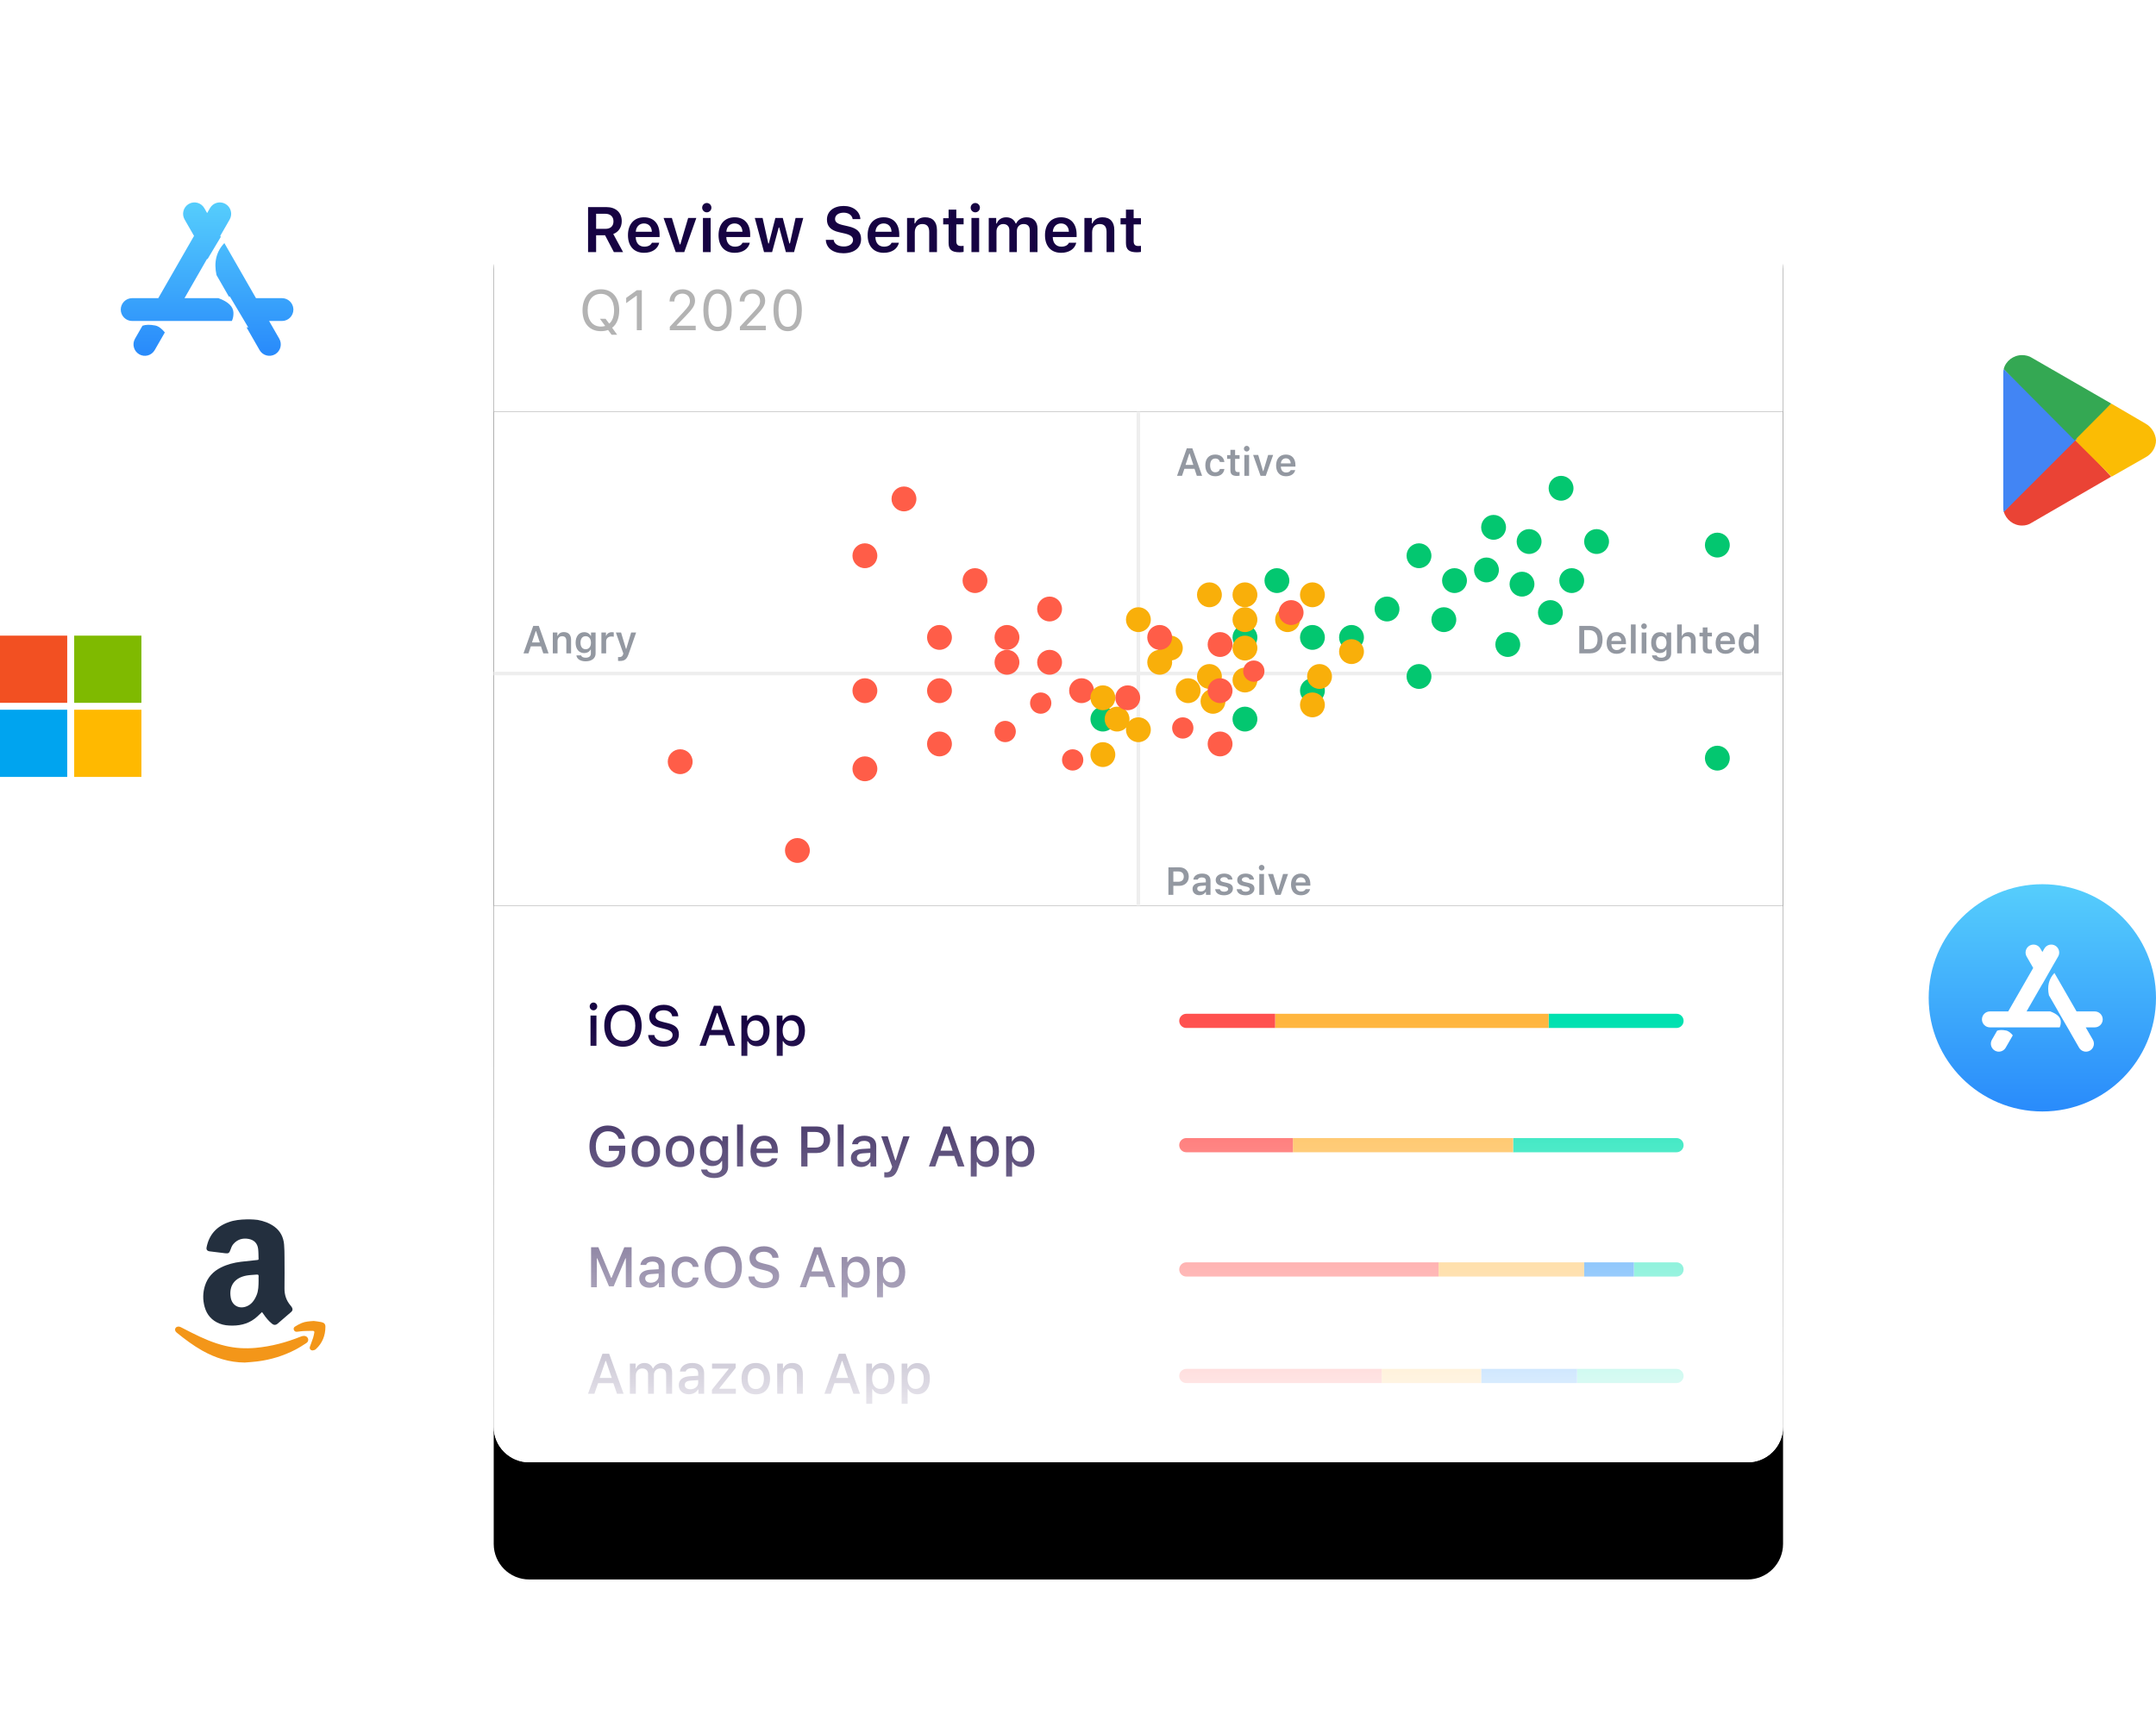 <svg height="488" viewBox="0 0 607 488" width="607" xmlns="http://www.w3.org/2000/svg" xmlns:xlink="http://www.w3.org/1999/xlink"><defs><path id="a" d="m363 10v359c0 5.523-4.477 10-10 10h-343c-5.523 0-10-4.477-10-10v-359c0-5.523 4.477-10 10-10h343c5.523 0 10 4.477 10 10z"/><filter id="b" height="148.5%" width="150.7%" x="-25.3%" y="-18.5%"><feOffset dx="0" dy="22" in="SourceAlpha" result="shadowOffsetOuter1"/><feGaussianBlur in="shadowOffsetOuter1" result="shadowBlurOuter1" stdDeviation="27"/><feColorMatrix in="shadowBlurOuter1" result="shadowMatrixOuter1" type="matrix" values="0 0 0 0 0.345   0 0 0 0 0.374   0 0 0 0 0.412  0 0 0 0.08 0"/><feOffset dx="0" dy="11" in="SourceAlpha" result="shadowOffsetOuter2"/><feGaussianBlur in="shadowOffsetOuter2" result="shadowBlurOuter2" stdDeviation="10.5"/><feColorMatrix in="shadowBlurOuter2" result="shadowMatrixOuter2" type="matrix" values="0 0 0 0 0.534   0 0 0 0 0.623   0 0 0 0 0.692  0 0 0 0.09 0"/><feMerge><feMergeNode in="shadowMatrixOuter1"/><feMergeNode in="shadowMatrixOuter2"/></feMerge></filter><path id="c" d="m0 0h363v139h-363z"/><filter id="d" height="102.2%" width="100.3%" x="-.1%" y="-1.1%"><feOffset dx="0" dy="1" in="SourceAlpha" result="shadowOffsetOuter1"/><feColorMatrix in="shadowOffsetOuter1" result="shadowMatrixOuter1" type="matrix" values="0 0 0 0 0.914   0 0 0 0 0.914   0 0 0 0 0.922  0 0 0 1 0"/><feOffset dx="0" dy="-1" in="SourceAlpha" result="shadowOffsetOuter2"/><feColorMatrix in="shadowOffsetOuter2" result="shadowMatrixOuter2" type="matrix" values="0 0 0 0 0.914   0 0 0 0 0.914   0 0 0 0 0.922  0 0 0 1 0"/><feMerge><feMergeNode in="shadowMatrixOuter1"/><feMergeNode in="shadowMatrixOuter2"/></feMerge></filter><linearGradient id="e" x1="50%" x2="50%" y1="19.576%" y2="97.206%"><stop offset="0" stop-color="#fff" stop-opacity="0"/><stop offset="1" stop-color="#fff"/></linearGradient><linearGradient id="f" x1="50%" x2="50%" y1="97.092%" y2="0%"><stop offset="0" stop-color="#298bfb"/><stop offset="1" stop-color="#56cefc"/></linearGradient><linearGradient id="g" x1="50%" x2="50%" y1="0%" y2="100%"><stop offset="0" stop-color="#56cefc"/><stop offset="1" stop-color="#298bfb"/></linearGradient><mask id="h" fill="#fff"><use fill="#fff" fill-rule="evenodd" xlink:href="#c"/></mask></defs><g fill="none" fill-rule="evenodd" transform="translate(0 32.795)"><g transform="translate(139)"><use fill="#000" filter="url(#b)" xlink:href="#a"/><use fill="#fff" fill-rule="evenodd" xlink:href="#a"/><g transform="translate(0 83.205)"><use fill="#000" filter="url(#d)" xlink:href="#c"/><use fill="#fff" fill-rule="evenodd" xlink:href="#c"/><path d="m181.5 0v139" mask="url(#h)" stroke="#eee" stroke-linecap="square"/><path d="m362.351 73.667h-362.174" mask="url(#h)" stroke="#eee" stroke-linecap="square"/><g fill="#9398a1" fill-rule="nonzero"><path d="m305.631 60.25v7.75h2.906c2.32 0 3.647-1.423 3.647-3.91 0-2.433-1.343-3.84-3.647-3.84zm1.386 1.198h1.337c1.52 0 2.417.972 2.417 2.664 0 1.729-.875 2.691-2.417 2.691h-1.337zm9.077 1.617c.8 0 1.327.559 1.354 1.429h-2.766c.059-.859.618-1.429 1.413-1.429zm1.364 3.319c-.193.435-.65.677-1.311.677-.875 0-1.439-.612-1.472-1.59v-.07h4.104v-.43c0-1.853-1.004-2.965-2.68-2.965-1.703 0-2.761 1.187-2.761 3.078s1.042 3.035 2.771 3.035c1.386 0 2.369-.666 2.61-1.735zm2.712 1.617h1.332v-8.148h-1.332zm3.029 0h1.327v-5.876h-1.327zm.661-6.848c.44 0 .795-.354.795-.8s-.354-.806-.795-.806c-.435 0-.795.36-.795.806s.36.8.795.8zm4.839 5.677c-.929 0-1.456-.709-1.456-1.832s.526-1.837 1.456-1.837c.924 0 1.488.714 1.488 1.837s-.559 1.832-1.488 1.832zm0 3.405c1.713 0 2.798-.854 2.798-2.213v-5.897h-1.284v.94h-.091c-.322-.639-1.021-1.037-1.821-1.037-1.499 0-2.428 1.171-2.428 2.97 0 1.767.924 2.917 2.406 2.917.816 0 1.456-.344 1.794-.972h.091v1.112c0 .736-.532 1.166-1.445 1.166-.73 0-1.203-.258-1.289-.661h-1.337c.107 1.01 1.096 1.676 2.605 1.676zm4.485-2.234h1.332v-3.411c0-.843.489-1.413 1.364-1.413.773 0 1.182.457 1.182 1.348v3.475h1.332v-3.792c0-1.396-.763-2.191-2.02-2.191-.875 0-1.504.397-1.783 1.058h-.097v-3.223h-1.311zm7.213-7.315v1.477h-.929v1.063h.929v3.207c0 1.139.537 1.595 1.885 1.595.258 0 .505-.027.698-.064v-1.042l-.216.019c-.069.005-.142.007-.236.007-.559 0-.806-.258-.806-.838v-2.884h1.257v-1.063h-1.257v-1.477zm6.381 2.379c.8 0 1.327.559 1.354 1.429h-2.766c.059-.859.618-1.429 1.413-1.429zm1.364 3.319c-.193.435-.65.677-1.311.677-.875 0-1.439-.612-1.472-1.59v-.07h4.104v-.43c0-1.853-1.004-2.965-2.68-2.965-1.703 0-2.761 1.187-2.761 3.078s1.042 3.035 2.771 3.035c1.386 0 2.369-.666 2.61-1.735zm4.786 1.713c.816 0 1.493-.381 1.826-1.026h.091v.929h1.289v-8.148h-1.332v3.207h-.091c-.312-.645-.978-1.031-1.783-1.031-1.482 0-2.417 1.171-2.417 3.029 0 1.869.929 3.04 2.417 3.04zm.414-4.936c.913 0 1.477.73 1.477 1.901 0 1.182-.559 1.901-1.477 1.901-.913 0-1.466-.714-1.466-1.901 0-1.182.559-1.901 1.466-1.901z" mask="url(#h)"/><path d="m13.957 68h1.488l-2.755-7.75h-1.558l-2.75 7.75h1.402l.666-1.982h2.852zm-2.122-6.273h.091l1.053 3.196h-2.208zm4.802 6.273h1.332v-3.421c0-.865.5-1.413 1.294-1.413.811 0 1.187.451 1.187 1.348v3.486h1.332v-3.803c0-1.402-.714-2.191-2.025-2.191-.875 0-1.466.403-1.746 1.058h-.091v-.94h-1.284zm9.249-1.171c-.929 0-1.456-.709-1.456-1.832s.526-1.837 1.456-1.837c.924 0 1.488.714 1.488 1.837s-.559 1.832-1.488 1.832zm0 3.405c1.713 0 2.798-.854 2.798-2.213v-5.897h-1.284v.94h-.091c-.322-.639-1.021-1.037-1.821-1.037-1.499 0-2.428 1.171-2.428 2.97 0 1.767.924 2.917 2.406 2.917.816 0 1.456-.344 1.794-.972h.091v1.112c0 .736-.532 1.166-1.445 1.166-.73 0-1.203-.258-1.289-.661h-1.337c.107 1.01 1.096 1.676 2.605 1.676zm4.431-2.234h1.332v-3.395c0-.822.602-1.359 1.466-1.359.226 0 .58.038.682.075v-1.235c-.124-.038-.36-.059-.553-.059-.757 0-1.391.43-1.552 1.01h-.091v-.913h-1.284zm5.215 2.132-.37-.009c-.069-.003-.128-.007-.157-.013v-1.09c.075.016.274.021.365.021.564 0 .881-.215 1.053-.757l.07-.258-2.1-5.903h1.461l1.375 4.587h.091l1.37-4.587h1.407l-2.122 6.064c-.5 1.461-1.128 1.944-2.444 1.944z" mask="url(#h)"/><path d="m197.957 18h1.488l-2.755-7.75h-1.558l-2.75 7.75h1.402l.666-1.982h2.852zm-2.122-6.273h.091l1.053 3.196h-2.208zm9.877 2.374c-.14-1.235-1.053-2.095-2.562-2.095-1.767 0-2.804 1.133-2.804 3.04 0 1.934 1.042 3.072 2.809 3.072 1.488 0 2.412-.827 2.557-2.057h-1.268c-.14.612-.602.94-1.294.94-.908 0-1.456-.72-1.456-1.955 0-1.219.542-1.923 1.456-1.923.73 0 1.171.408 1.294.978zm1.697-3.416v1.477h-.929v1.063h.929v3.207c0 1.139.537 1.595 1.885 1.595.258 0 .505-.027.698-.064v-1.042l-.216.019c-.069.005-.142.007-.236.007-.559 0-.806-.258-.806-.838v-2.884h1.257v-1.063h-1.257v-1.477zm3.932 7.315h1.327v-5.876h-1.327zm.661-6.848c.44 0 .795-.354.795-.8 0-.446-.354-.806-.795-.806-.435 0-.795.36-.795.806 0 .446.36.8.795.8zm7.439.972h-1.407l-1.348 4.544h-.091l-1.359-4.544h-1.429l2.089 5.876h1.466zm3.593-.118c1.676 0 2.68 1.112 2.68 2.965v.43h-4.104v.07c.032.978.596 1.59 1.472 1.59.661 0 1.117-.242 1.311-.677h1.262c-.242 1.069-1.225 1.735-2.61 1.735-1.729 0-2.771-1.144-2.771-3.035s1.058-3.078 2.761-3.078zm-.005 1.058c-.795 0-1.354.569-1.413 1.429h2.766c-.027-.87-.553-1.429-1.354-1.429z" mask="url(#h)"/><path d="m189.956 128.25v7.75h1.386v-2.541h1.681c1.568 0 2.664-1.053 2.664-2.589 0-1.563-1.058-2.621-2.605-2.621zm1.386 1.16h1.375c.999 0 1.563.51 1.563 1.461 0 .924-.58 1.439-1.568 1.439h-1.37zm7.74 5.64c-.591 0-1.015-.295-1.015-.79 0-.478.349-.747 1.096-.795l1.327-.086v.467c0 .682-.602 1.203-1.407 1.203zm-.392 1.047c.768 0 1.413-.333 1.74-.902h.091v.806h1.284v-4.012c0-1.246-.849-1.982-2.358-1.982-1.396 0-2.369.661-2.476 1.697h1.257c.124-.397.542-.612 1.155-.612.72 0 1.106.322 1.106.897v.494l-1.515.091c-1.429.086-2.229.698-2.229 1.762 0 1.074.811 1.762 1.944 1.762zm4.582-4.292c0 .886.532 1.407 1.66 1.665l1.042.242c.559.124.811.333.811.666 0 .435-.467.73-1.139.73-.666 0-1.08-.258-1.208-.693h-1.316c.102 1.069 1.026 1.703 2.492 1.703s2.503-.752 2.503-1.88c0-.865-.521-1.348-1.644-1.601l-1.037-.236c-.591-.134-.87-.338-.87-.671 0-.424.457-.714 1.063-.714.623 0 1.015.263 1.112.677h1.251c-.097-1.069-.972-1.687-2.369-1.687-1.386 0-2.353.736-2.353 1.799zm6.059 0c0 .886.532 1.407 1.66 1.665l1.042.242c.559.124.811.333.811.666 0 .435-.467.73-1.139.73-.666 0-1.08-.258-1.208-.693h-1.316c.102 1.069 1.026 1.703 2.492 1.703 1.466 0 2.503-.752 2.503-1.88 0-.865-.521-1.348-1.644-1.601l-1.037-.236c-.591-.134-.87-.338-.87-.671 0-.424.457-.714 1.063-.714.623 0 1.015.263 1.112.677h1.251c-.097-1.069-.972-1.687-2.369-1.687-1.386 0-2.353.736-2.353 1.799zm6.209 4.195h1.327v-5.876h-1.327zm.661-6.848c.44 0 .795-.354.795-.8 0-.446-.354-.806-.795-.806-.435 0-.795.36-.795.806 0 .446.36.8.795.8zm7.439.972h-1.407l-1.348 4.544h-.091l-1.359-4.544h-1.429l2.089 5.876h1.466zm3.593-.118c1.676 0 2.68 1.112 2.68 2.965v.43h-4.104v.07c.032.978.596 1.59 1.472 1.59.661 0 1.117-.242 1.311-.677h1.262c-.242 1.069-1.225 1.735-2.61 1.735-1.729 0-2.771-1.144-2.771-3.035s1.058-3.078 2.761-3.078zm-.005 1.058c-.795 0-1.354.569-1.413 1.429h2.766c-.027-.87-.553-1.429-1.354-1.429z" mask="url(#h)"/></g><g mask="url(#h)"><g transform="translate(49 18)"><circle cx="211.5" cy="56.5" fill="#03c770" r="3.5"/><circle cx="218.5" cy="40.5" fill="#03c770" r="3.5"/><circle cx="236.5" cy="47.5" fill="#03c770" r="3.5"/><circle cx="240.5" cy="30.5" fill="#03c770" r="3.5"/><circle cx="248.5" cy="38.5" fill="#03c770" r="3.5"/><circle cx="254.5" cy="29.5" fill="#03c770" r="3.5"/><circle cx="232.5" cy="14.5" fill="#03c770" r="3.5"/><circle cx="221.5" cy="29.5" fill="#03c770" r="3.5"/><circle cx="295.5" cy="79.5" fill="#03c770" r="3.5"/><circle cx="295.5" cy="19.5" fill="#03c770" r="3.5"/><circle cx="211.5" cy="22.5" fill="#03c770" r="3.5"/><circle cx="202.5" cy="37.5" fill="#03c770" r="3.5"/><circle cx="181.5" cy="45.5" fill="#03c770" r="3.5"/><circle cx="162.5" cy="45.5" fill="#03c770" r="3.5"/><circle cx="171.5" cy="29.5" fill="#03c770" r="3.5"/><circle cx="192.5" cy="45.5" fill="#03c770" r="3.5"/><circle cx="181.5" cy="60.5" fill="#03c770" r="3.5"/><circle cx="162.5" cy="68.5" fill="#03c770" r="3.5"/><circle cx="122.5" cy="68.5" fill="#03c770" r="3.5"/><circle cx="230.5" cy="26.5" fill="#03c770" r="3.5"/><circle cx="242.5" cy="18.5" fill="#03c770" r="3.5"/><circle cx="251.5" cy="3.5" fill="#03c770" r="3.5"/><circle cx="261.5" cy="18.5" fill="#03c770" r="3.5"/><circle cx="162.5" cy="40.5" fill="#f9af0a" r="3.5"/><circle cx="152.5" cy="33.5" fill="#f9af0a" r="3.5"/><circle cx="132.5" cy="40.5" fill="#f9af0a" r="3.5"/><circle cx="141.5" cy="48.5" fill="#f9af0a" r="3.5"/><circle cx="162.5" cy="33.5" fill="#f9af0a" r="3.5"/><circle cx="152.5" cy="56.5" fill="#f9af0a" r="3.5"/><circle cx="181.5" cy="33.5" fill="#f9af0a" r="3.5"/><circle cx="192.5" cy="49.5" fill="#f9af0a" r="3.5"/><circle cx="181.5" cy="64.5" fill="#f9af0a" r="3.5"/><circle cx="162.5" cy="57.5" fill="#f9af0a" r="3.5"/><circle cx="162.5" cy="48.5" fill="#f9af0a" r="3.5"/><circle cx="174.5" cy="40.5" fill="#f9af0a" r="3.5"/><circle cx="183.5" cy="56.5" fill="#f9af0a" r="3.5"/><circle cx="153.5" cy="63.5" fill="#f9af0a" r="3.5"/><circle cx="132.5" cy="71.5" fill="#f9af0a" r="3.5"/><circle cx="122.5" cy="78.5" fill="#f9af0a" r="3.5"/><circle cx="138.5" cy="52.5" fill="#f9af0a" r="3.5"/><circle cx="146.5" cy="60.5" fill="#f9af0a" r="3.5"/><circle cx="126.5" cy="68.5" fill="#f9af0a" r="3.5"/><g fill="#ff5d48"><circle cx="36.5" cy="105.5" r="3.5"/><circle cx="55.5" cy="82.5" r="3.5"/><circle cx="76.5" cy="75.5" r="3.5"/><circle cx="55.5" cy="60.5" r="3.5"/><circle cx="76.5" cy="45.5" r="3.5"/><circle cx="76.5" cy="60.5" r="3.5"/><circle cx="3.5" cy="80.5" r="3.5"/><circle cx="86.5" cy="29.5" r="3.5"/><circle cx="66.5" cy="6.5" r="3.5"/><circle cx="55.5" cy="22.5" r="3.5"/><circle cx="95.5" cy="52.5" r="3.5"/><circle cx="129.5" cy="62.5" r="3.5"/><circle cx="138.5" cy="45.5" r="3.5"/><circle cx="107.5" cy="37.5" r="3.5"/><circle cx="107.5" cy="52.5" r="3.5"/><circle cx="95.5" cy="45.5" r="3.5"/><circle cx="116.5" cy="60.5" r="3.5"/><circle cx="95" cy="72" r="3"/><circle cx="105" cy="64" r="3"/><circle cx="114" cy="80" r="3"/><circle cx="145" cy="71" r="3"/><circle cx="165" cy="55" r="3"/><circle cx="155.5" cy="47.5" r="3.5"/><circle cx="175.5" cy="38.5" r="3.5"/><circle cx="155.5" cy="60.5" r="3.5"/><circle cx="155.5" cy="75.5" r="3.5"/></g><circle cx="122.5" cy="62.5" fill="#f9af0a" r="3.5"/></g></g></g><g fill-rule="nonzero"><path d="m28.832 27.403h2.566c1.441 0 2.32.809 2.32 2.127 0 1.345-.826 2.118-2.268 2.118h-2.619zm0 6.047h2.514l2.487 4.755h2.593l-2.769-5.106c1.512-.545 2.391-1.942 2.391-3.612 0-2.435-1.67-3.964-4.333-3.964h-5.15v12.683h2.268zm13.474-3.322c1.31 0 2.171.914 2.215 2.338h-4.526c.097-1.406 1.011-2.338 2.312-2.338zm2.232 5.432c-.316.712-1.063 1.107-2.145 1.107-1.433 0-2.355-1.002-2.408-2.602v-.114h6.715v-.703c0-3.032-1.644-4.852-4.386-4.852-2.786 0-4.518 1.942-4.518 5.036s1.705 4.966 4.535 4.966c2.268 0 3.876-1.09 4.271-2.839zm12.507-6.97h-2.303l-2.206 7.436h-.149l-2.224-7.436h-2.338l3.419 9.615h2.399zm1.863 9.615h2.171v-9.615h-2.171zm1.081-11.206c.721 0 1.301-.58 1.301-1.31s-.58-1.318-1.301-1.318c-.712 0-1.301.589-1.301 1.318s.589 1.31 1.301 1.31zm7.822 3.129c1.31 0 2.171.914 2.215 2.338h-4.526c.097-1.406 1.011-2.338 2.312-2.338zm2.232 5.432c-.316.712-1.063 1.107-2.145 1.107-1.433 0-2.355-1.002-2.408-2.602v-.114h6.715v-.703c0-3.032-1.644-4.852-4.386-4.852-2.786 0-4.518 1.942-4.518 5.036s1.705 4.966 4.535 4.966c2.268 0 3.876-1.09 4.271-2.839zm17.112-6.97h-2.171l-1.591 7.181h-.149l-1.863-7.181h-2.083l-1.846 7.181h-.149l-1.6-7.181h-2.197l2.602 9.615h2.268l1.863-6.926h.149l1.872 6.926h2.294zm6.346 6.17c.114 2.303 2.039 3.762 4.948 3.762 3.076 0 4.983-1.538 4.983-4.008 0-1.934-1.081-3.006-3.656-3.586l-1.459-.334c-1.573-.36-2.215-.861-2.215-1.714 0-1.081.967-1.784 2.426-1.784 1.389 0 2.373.703 2.531 1.819h2.171c-.105-2.18-2.03-3.709-4.693-3.709-2.839 0-4.72 1.529-4.72 3.832 0 1.89 1.081 3.032 3.384 3.551l1.644.378c1.626.378 2.32.914 2.32 1.828 0 1.063-1.081 1.828-2.575 1.828-1.608 0-2.733-.729-2.874-1.863zm16.286-4.632c1.31 0 2.171.914 2.215 2.338h-4.526c.097-1.406 1.011-2.338 2.312-2.338zm2.232 5.432c-.316.712-1.063 1.107-2.145 1.107-1.433 0-2.355-1.002-2.408-2.602v-.114h6.715v-.703c0-3.032-1.644-4.852-4.386-4.852-2.786 0-4.518 1.942-4.518 5.036s1.705 4.966 4.535 4.966c2.268 0 3.876-1.09 4.271-2.839zm4.351 2.646h2.18v-5.599c0-1.415.817-2.312 2.118-2.312 1.327 0 1.942.738 1.942 2.206v5.704h2.18v-6.223c0-2.294-1.169-3.586-3.313-3.586-1.433 0-2.399.659-2.856 1.731h-.149v-1.538h-2.101zm11.698-11.971v2.417h-1.521v1.74h1.521v5.247c0 1.863.879 2.61 3.085 2.61.422 0 .826-.044 1.143-.105v-1.705l-.285.027c-.135.011-.269.017-.453.017-.914 0-1.318-.422-1.318-1.371v-4.72h2.057v-1.74h-2.057v-2.417zm6.434 11.971h2.171v-9.615h-2.171zm1.081-11.206c.721 0 1.301-.58 1.301-1.31s-.58-1.318-1.301-1.318c-.712 0-1.301.589-1.301 1.318s.589 1.31 1.301 1.31zm3.788 11.206h2.18v-5.845c0-1.178.8-2.065 1.881-2.065 1.072 0 1.74.642 1.74 1.696v6.214h2.118v-5.985c0-1.099.747-1.925 1.881-1.925 1.169 0 1.758.615 1.758 1.854v6.056h2.171v-6.609c0-1.995-1.16-3.199-3.085-3.199-1.336 0-2.443.694-2.918 1.749h-.149c-.404-1.081-1.327-1.749-2.654-1.749-1.274 0-2.259.65-2.672 1.749h-.149v-1.556h-2.101zm20.347-8.077c1.31 0 2.171.914 2.215 2.338h-4.526c.097-1.406 1.011-2.338 2.312-2.338zm2.232 5.432c-.316.712-1.063 1.107-2.145 1.107-1.433 0-2.355-1.002-2.408-2.602v-.114h6.715v-.703c0-3.032-1.644-4.852-4.386-4.852-2.786 0-4.518 1.942-4.518 5.036s1.705 4.966 4.535 4.966c2.268 0 3.876-1.09 4.271-2.839zm4.351 2.646h2.18v-5.599c0-1.415.817-2.312 2.118-2.312 1.327 0 1.942.738 1.942 2.206v5.704h2.18v-6.223c0-2.294-1.169-3.586-3.313-3.586-1.433 0-2.399.659-2.856 1.731h-.149v-1.538h-2.101zm11.698-11.971h2.171v2.417h2.057v1.74h-2.057v4.72c0 .949.404 1.371 1.318 1.371.308 0 .475-.018.738-.044v1.705c-.316.062-.721.105-1.143.105-2.206 0-3.085-.747-3.085-2.61v-5.247h-1.521v-1.74h1.521z" fill="#160342"/><path d="m30.18 60.471c.727 0 1.414-.117 2.016-.344l.992 1.352h1.578l-1.43-1.984c1.281-.922 2-2.68 2-4.922 0-3.633-1.984-5.906-5.156-5.906-3.188 0-5.18 2.266-5.18 5.906 0 3.656 1.969 5.898 5.18 5.898zm.008-1.297c-2.312 0-3.742-1.758-3.742-4.602 0-2.836 1.438-4.609 3.734-4.609 2.281 0 3.711 1.781 3.711 4.609 0 1.719-.492 3.062-1.375 3.766l-1.023-1.359h-1.594l1.492 2.023c-.391.117-.789.172-1.203.172zm10.102 1.031h1.406v-11.273h-1.398l-3 2.156v1.484l2.867-2.078h.125zm9.211-8.094h1.359c0-1.336.898-2.219 2.25-2.219 1.328 0 2.133.891 2.133 2.086 0 .992-.422 1.578-1.859 3.133l-3.812 4.125v.969h7.297v-1.266h-5.344v-.125l2.562-2.648c2.031-2.102 2.594-3.039 2.594-4.336 0-1.828-1.508-3.164-3.477-3.164-2.156 0-3.703 1.438-3.703 3.445zm13.523 8.359c2.531 0 3.984-2.141 3.984-5.883 0-3.734-1.477-5.922-3.984-5.922-2.523 0-4 2.18-4 5.898 0 3.75 1.461 5.906 4 5.906zm0-1.227c-1.664 0-2.586-1.664-2.586-4.68 0-2.977.938-4.664 2.586-4.664s2.57 1.672 2.57 4.664c0 3.023-.906 4.68-2.57 4.68zm6.219-7.133h1.359c0-1.336.898-2.219 2.25-2.219 1.328 0 2.133.891 2.133 2.086 0 .992-.422 1.578-1.859 3.133l-3.812 4.125v.969h7.297v-1.266h-5.344v-.125l2.562-2.648c2.031-2.102 2.594-3.039 2.594-4.336 0-1.828-1.508-3.164-3.477-3.164-2.156 0-3.703 1.438-3.703 3.445zm13.523 8.359c2.531 0 3.984-2.141 3.984-5.883 0-3.734-1.477-5.922-3.984-5.922-2.523 0-4 2.18-4 5.898 0 3.75 1.461 5.906 4 5.906zm0-1.227c-1.664 0-2.586-1.664-2.586-4.68 0-2.977.938-4.664 2.586-4.664s2.57 1.672 2.57 4.664c0 3.023-.906 4.68-2.57 4.68z" fill="#b3b3b3"/><path d="m27.25 261.705h1.672v-8.508h-1.672zm.836-9.984c.586 0 1.062-.492 1.062-1.094 0-.609-.477-1.102-1.062-1.102s-1.062.492-1.062 1.102c0 .602.477 1.094 1.062 1.094zm8.305-1.562c-3.234 0-5.266 2.266-5.266 5.906 0 3.633 1.984 5.914 5.266 5.914 3.258 0 5.258-2.289 5.258-5.914 0-3.633-2.016-5.906-5.258-5.906zm0 1.633c2.133 0 3.469 1.656 3.469 4.273 0 2.602-1.328 4.281-3.469 4.281-2.172 0-3.477-1.68-3.477-4.281 0-2.617 1.344-4.273 3.477-4.273zm7.094 6.883c.125 2.016 1.805 3.305 4.305 3.305 2.672 0 4.344-1.352 4.344-3.508 0-1.635-.886-2.565-3.023-3.113l-1.485-.364c-1.469-.344-2.062-.805-2.062-1.609 0-1.016.922-1.68 2.305-1.68 1.312 0 2.219.648 2.383 1.688h1.703c-.102-1.898-1.773-3.234-4.062-3.234-2.461 0-4.102 1.336-4.102 3.344 0 1.656.93 2.641 2.969 3.117l1.453.352c1.492.352 2.148.867 2.148 1.727 0 1-1.031 1.727-2.438 1.727-1.508 0-2.555-.68-2.703-1.75zm22.617 3.031h1.859l-4.07-11.273h-1.883l-4.07 11.273h1.797l1.039-2.992h4.297zm-3.242-9.227h.133l1.633 4.766h-3.406zm11.281.578c-1.156 0-2.156.578-2.672 1.547h-.125v-1.406h-1.617v11.336h1.68v-4.117h.133c.445.898 1.406 1.43 2.617 1.43 2.148 0 3.516-1.695 3.516-4.398s-1.367-4.391-3.531-4.391zm-.477 7.281c-1.406 0-2.289-1.109-2.289-2.883 0-1.781.883-2.891 2.297-2.891 1.422 0 2.273 1.086 2.273 2.883 0 1.805-.852 2.891-2.281 2.891zm10.438-7.281c-1.156 0-2.156.578-2.672 1.547h-.125v-1.406h-1.617v11.336h1.68v-4.117h.133c.445.898 1.406 1.43 2.617 1.43 2.148 0 3.516-1.695 3.516-4.398s-1.367-4.391-3.531-4.391zm-.477 7.281c-1.406 0-2.289-1.109-2.289-2.883 0-1.781.883-2.891 2.297-2.891 1.422 0 2.273 1.086 2.273 2.883 0 1.805-.852 2.891-2.281 2.891z" fill="#160342"/></g><g transform="matrix(0 -1 1 0 193 256.705)"><path d="m.012 104h4v36c0 1.105-.895 2-2 2s-2-.895-2-2z" fill="#00e1b0"/><path d="m.012 27h4v77h-4z" fill="#ffb63f"/><path d="m2.012 0c1.105 0 2 .895 2 2v25h-4v-25c0-1.105.895-2 2-2z" fill="#ff514f"/></g><g transform="matrix(0 -1 1 0 193 291.705)"><path d="m.012 94h4v46c0 1.105-.895 2-2 2s-2-.895-2-2z" fill="#00e1b0"/><path d="m.012 32h4v62h-4z" fill="#ffb63f"/><path d="m2.012 0c1.105 0 2 .895 2 2v30h-4v-30c0-1.105.895-2 2-2z" fill="#ff514f"/></g><g transform="matrix(0 -1 1 0 193 326.705)"><path d="m.012 128h4v12c0 1.105-.895 2-2 2s-2-.895-2-2z" fill="#00e1b0"/><path d="m.012 114h4v14h-4z" fill="#007ff8"/><path d="m.012 73h4v41h-4z" fill="#ffb63f"/><path d="m2.012 0c1.105 0 2 .895 2 2v71h-4v-71c0-1.105.895-2 2-2z" fill="#ff514f"/></g><path d="m37.031 291.244v-1.406h-4.625v1.469h2.906v.242c-.016 1.672-1.281 2.797-3.125 2.797-2.117 0-3.445-1.641-3.445-4.297 0-2.609 1.32-4.258 3.406-4.258 1.539 0 2.609.742 3.047 2.102h1.758c-.383-2.281-2.242-3.734-4.805-3.734-3.156 0-5.195 2.312-5.195 5.906 0 3.641 2.016 5.914 5.211 5.914 2.953 0 4.867-1.852 4.867-4.734zm5.805 4.625c2.484 0 4.008-1.664 4.008-4.422 0-2.742-1.531-4.414-4.008-4.414-2.484 0-4.016 1.672-4.016 4.414 0 2.758 1.523 4.422 4.016 4.422zm0-1.492c-1.461 0-2.281-1.07-2.281-2.93 0-1.844.82-2.922 2.281-2.922 1.453 0 2.281 1.078 2.281 2.922 0 1.852-.828 2.93-2.281 2.93zm9.617 1.492c2.484 0 4.008-1.664 4.008-4.422 0-2.742-1.531-4.414-4.008-4.414-2.484 0-4.016 1.672-4.016 4.414 0 2.758 1.523 4.422 4.016 4.422zm0-1.492c-1.461 0-2.281-1.07-2.281-2.93 0-1.844.82-2.922 2.281-2.922 1.453 0 2.281 1.078 2.281 2.922 0 1.852-.828 2.93-2.281 2.93zm9.586-.25c-1.445 0-2.258-1.086-2.258-2.781 0-1.695.812-2.781 2.258-2.781 1.43 0 2.305 1.086 2.305 2.781 0 1.703-.867 2.781-2.305 2.781zm.023 4.828c2.406 0 3.93-1.234 3.93-3.18v-8.578h-1.609v1.359h-.133c-.477-.922-1.5-1.5-2.672-1.5-2.172 0-3.531 1.703-3.531 4.297 0 2.547 1.344 4.227 3.516 4.227 1.172 0 2.109-.508 2.625-1.43h.125v1.633c0 1.125-.828 1.789-2.227 1.789-1.133 0-1.844-.398-1.984-1.016h-1.719c.18 1.445 1.555 2.398 3.68 2.398zm6.445-3.25h1.68v-11.828h-1.68zm7.688-7.242c1.242 0 2.055.867 2.094 2.203h-4.297c.094-1.328.961-2.203 2.203-2.203zm2.086 4.945c-.312.664-1.008 1.031-2.023 1.031-1.344 0-2.211-.945-2.266-2.438v-.094h6.008v-.586c0-2.672-1.43-4.289-3.797-4.289-2.398 0-3.922 1.727-3.922 4.445s1.492 4.391 3.93 4.391c1.945 0 3.32-.945 3.688-2.461zm8.305-8.977v11.273h1.75v-3.797h2.609c2.211 0 3.773-1.516 3.773-3.719 0-2.234-1.516-3.758-3.719-3.758zm1.75 1.547h2.203c1.539 0 2.391.781 2.391 2.211 0 1.398-.883 2.18-2.391 2.18h-2.203zm8.516 9.727h1.68v-11.828h-1.68zm6.977-1.273c-.914 0-1.578-.445-1.578-1.211 0-.75.531-1.148 1.703-1.227l2.078-.133v.711c0 1.055-.938 1.859-2.203 1.859zm-.43 1.414c1.117 0 2.047-.484 2.555-1.336h.133v1.195h1.617v-5.812c0-1.797-1.203-2.859-3.336-2.859-1.93 0-3.305.938-3.477 2.398h1.625c.188-.602.836-.945 1.773-.945 1.148 0 1.742.508 1.742 1.406v.734l-2.305.133c-2.023.125-3.164 1.008-3.164 2.539 0 1.555 1.195 2.547 2.836 2.547zm7.258 2.945c1.67 0 2.478-.616 3.185-2.51l3.253-9.084h-1.781l-2.125 6.758h-.133l-2.133-6.758h-1.828l3.078 8.539-.125.414c-.289.859-.742 1.188-1.539 1.188-.156 0-.414-.008-.547-.031v1.445c.156.023.555.039.695.039zm20.023-3.086h1.859l-4.07-11.273h-1.883l-4.07 11.273h1.797l1.039-2.992h4.297zm-3.242-9.227h.133l1.633 4.766h-3.406zm11.281.578c-1.156 0-2.156.578-2.672 1.547h-.125v-1.406h-1.617v11.336h1.68v-4.117h.133c.445.898 1.406 1.43 2.617 1.43 2.148 0 3.516-1.695 3.516-4.398s-1.367-4.391-3.531-4.391zm-.477 7.281c-1.406 0-2.289-1.109-2.289-2.883 0-1.781.883-2.891 2.297-2.891 1.422 0 2.273 1.086 2.273 2.883 0 1.805-.852 2.891-2.281 2.891zm10.438-7.281c-1.156 0-2.156.578-2.672 1.547h-.125v-1.406h-1.617v11.336h1.68v-4.117h.133c.445.898 1.406 1.43 2.617 1.43 2.148 0 3.516-1.695 3.516-4.398s-1.367-4.391-3.531-4.391zm-.477 7.281c-1.406 0-2.289-1.109-2.289-2.883 0-1.781.883-2.891 2.297-2.891 1.422 0 2.273 1.086 2.273 2.883 0 1.805-.852 2.891-2.281 2.891z" fill="#160342" fill-rule="nonzero"/><path d="m38.82 329.705v-11.273h-2.047l-3.594 8.625h-.133l-3.586-8.625h-2.047v11.273h1.625v-8.141h.109l3.305 7.875h1.328l3.305-7.875h.109v8.141zm5.414-1.273c-.914 0-1.578-.445-1.578-1.211 0-.75.531-1.148 1.703-1.227l2.078-.133v.711c0 1.055-.938 1.859-2.203 1.859zm-.43 1.414c1.117 0 2.047-.484 2.555-1.336h.133v1.195h1.617v-5.812c0-1.797-1.203-2.859-3.336-2.859-1.93 0-3.305.938-3.477 2.398h1.625c.188-.602.836-.945 1.773-.945 1.148 0 1.742.508 1.742 1.406v.734l-2.305.133c-2.023.125-3.164 1.008-3.164 2.539 0 1.555 1.195 2.547 2.836 2.547zm13.898-5.867c-.219-1.703-1.508-2.945-3.641-2.945-2.477 0-3.984 1.664-3.984 4.391 0 2.773 1.516 4.445 3.992 4.445 2.102 0 3.414-1.188 3.633-2.898h-1.633c-.219.914-.945 1.398-2.008 1.398-1.398 0-2.266-1.102-2.266-2.945 0-1.812.859-2.891 2.266-2.891 1.125 0 1.812.617 2.008 1.445zm6.914-5.82c-3.234 0-5.266 2.266-5.266 5.906 0 3.633 1.984 5.914 5.266 5.914 3.258 0 5.258-2.289 5.258-5.914 0-3.633-2.016-5.906-5.258-5.906zm0 1.633c2.133 0 3.469 1.656 3.469 4.273 0 2.602-1.328 4.281-3.469 4.281-2.172 0-3.477-1.68-3.477-4.281 0-2.617 1.344-4.273 3.477-4.273zm7.094 6.883c.125 2.016 1.805 3.305 4.305 3.305 2.672 0 4.344-1.352 4.344-3.508 0-1.635-.886-2.565-3.023-3.113l-1.485-.364c-1.469-.344-2.062-.805-2.062-1.609 0-1.016.922-1.68 2.305-1.68 1.312 0 2.219.648 2.383 1.688h1.703c-.102-1.898-1.773-3.234-4.062-3.234-2.461 0-4.102 1.336-4.102 3.344 0 1.656.93 2.641 2.969 3.117l1.453.352c1.492.352 2.148.867 2.148 1.727 0 1-1.031 1.727-2.438 1.727-1.508 0-2.555-.68-2.703-1.75zm22.617 3.031h1.859l-4.07-11.273h-1.883l-4.07 11.273h1.797l1.039-2.992h4.297zm-3.242-9.227h.133l1.633 4.766h-3.406zm11.281.578c-1.156 0-2.156.578-2.672 1.547h-.125v-1.406h-1.617v11.336h1.68v-4.117h.133c.445.898 1.406 1.43 2.617 1.43 2.148 0 3.516-1.695 3.516-4.398s-1.367-4.391-3.531-4.391zm-.477 7.281c-1.406 0-2.289-1.109-2.289-2.883 0-1.781.883-2.891 2.297-2.891 1.422 0 2.273 1.086 2.273 2.883 0 1.805-.852 2.891-2.281 2.891zm10.438-7.281c-1.156 0-2.156.578-2.672 1.547h-.125v-1.406h-1.617v11.336h1.68v-4.117h.133c.445.898 1.406 1.43 2.617 1.43 2.148 0 3.516-1.695 3.516-4.398s-1.367-4.391-3.531-4.391zm-.477 7.281c-1.406 0-2.289-1.109-2.289-2.883 0-1.781.883-2.891 2.297-2.891 1.422 0 2.273 1.086 2.273 2.883 0 1.805-.852 2.891-2.281 2.891z" fill="#160342" fill-rule="nonzero"/><g transform="matrix(0 -1 1 0 193 356.705)"><path d="m.012 112h4v28c0 1.105-.895 2-2 2s-2-.895-2-2z" fill="#00e1b0"/><path d="m.012 85h4v27h-4z" fill="#007ff8"/><path d="m.012 57h4v28h-4z" fill="#ffb63f"/><path d="m2.012 0c1.105 0 2 .895 2 2v55h-4v-55c0-1.105.895-2 2-2z" fill="#ff514f"/></g><path d="m34.711 359.705h1.859l-4.07-11.273h-1.883l-4.07 11.273h1.797l1.039-2.992h4.297zm-3.242-9.227h.133l1.633 4.766h-3.406zm6.867 9.227h1.68v-5.203c0-1.094.773-1.93 1.797-1.93 1 0 1.641.586 1.641 1.547v5.586h1.648v-5.352c0-1 .711-1.781 1.797-1.781 1.102 0 1.648.562 1.648 1.711v5.422h1.68v-5.859c0-1.773-1-2.812-2.719-2.812-1.18 0-2.156.602-2.586 1.531h-.133c-.375-.93-1.18-1.531-2.344-1.531-1.133 0-1.992.57-2.367 1.531h-.125v-1.367h-1.617zm17.031-1.273c-.914 0-1.578-.445-1.578-1.211 0-.75.531-1.148 1.703-1.227l2.078-.133v.711c0 1.055-.938 1.859-2.203 1.859zm-.43 1.414c1.117 0 2.047-.484 2.555-1.336h.133v1.195h1.617v-5.812c0-1.797-1.203-2.859-3.336-2.859-1.93 0-3.305.938-3.477 2.398h1.625c.188-.602.836-.945 1.773-.945 1.148 0 1.742.508 1.742 1.406v.734l-2.305.133c-2.023.125-3.164 1.008-3.164 2.539 0 1.555 1.195 2.547 2.836 2.547zm6.5-.141h6.734v-1.422h-4.625v-.133l4.578-5.727v-1.227h-6.656v1.422h4.648v.133l-4.68 5.812zm12.352.164c2.484 0 4.008-1.664 4.008-4.422 0-2.742-1.531-4.414-4.008-4.414-2.484 0-4.016 1.672-4.016 4.414 0 2.758 1.523 4.422 4.016 4.422zm0-1.492c-1.461 0-2.281-1.07-2.281-2.93 0-1.844.82-2.922 2.281-2.922 1.453 0 2.281 1.078 2.281 2.922 0 1.852-.828 2.93-2.281 2.93zm6.023 1.328h1.68v-4.977c0-1.328.789-2.156 2.031-2.156s1.836.68 1.836 2.047v5.086h1.68v-5.508c0-2.023-1.047-3.164-2.945-3.164-1.281 0-2.125.57-2.539 1.516h-.125v-1.352h-1.617zm21.453 0h1.859l-4.07-11.273h-1.883l-4.07 11.273h1.797l1.039-2.992h4.297zm-3.242-9.227h.133l1.633 4.766h-3.406zm11.281.578c-1.156 0-2.156.578-2.672 1.547h-.125v-1.406h-1.617v11.336h1.68v-4.117h.133c.445.898 1.406 1.43 2.617 1.43 2.148 0 3.516-1.695 3.516-4.398s-1.367-4.391-3.531-4.391zm-.477 7.281c-1.406 0-2.289-1.109-2.289-2.883 0-1.781.883-2.891 2.297-2.891 1.422 0 2.273 1.086 2.273 2.883 0 1.805-.852 2.891-2.281 2.891zm10.438-7.281c-1.156 0-2.156.578-2.672 1.547h-.125v-1.406h-1.617v11.336h1.68v-4.117h.133c.445.898 1.406 1.43 2.617 1.43 2.148 0 3.516-1.695 3.516-4.398s-1.367-4.391-3.531-4.391zm-.477 7.281c-1.406 0-2.289-1.109-2.289-2.883 0-1.781.883-2.891 2.297-2.891 1.422 0 2.273 1.086 2.273 2.883 0 1.805-.852 2.891-2.281 2.891z" fill="#160342" fill-rule="nonzero"/><path d="m363 235v134c0 5.523-4.477 10-10 10h-343c-5.523 0-10-4.477-10-10v-134c0-5.523 4.477-10 10-10h343c5.523 0 10 4.477 10 10z" fill="url(#e)"/></g><g fill-rule="nonzero"><path d="m0 146.205h18.923v18.923h-18.923z" fill="#f25022"/><path d="m20.887 146.205h18.923v18.923h-18.923z" fill="#7fba00"/><path d="m0 167.069h18.923v18.923h-18.923z" fill="#00a4ef"/><path d="m20.887 167.069h18.923v18.923h-18.923z" fill="#ffb900"/></g><path d="m9.679 34.659c1.02.193 1.946.988 2.728 1.96l-2.859 4.98c-.876 1.526-2.822 2.053-4.348 1.177l-.014-.008c-1.531-.889-2.056-2.849-1.175-4.384l2.098-3.658c.918-.321 2.108-.343 3.571-.067zm19.487-23.209 8.905 15.513 7.313 0c1.715 0 3.116 1.342 3.211 3.033l.005.182c0 1.776-1.44 3.216-3.216 3.216l-3.622-0 2.864 4.989c.85 1.481.392 3.356-1.015 4.285l-.16.099-.014.008c-1.526.876-3.472.349-4.348-1.177l-3.667-6.39.474 0-5.187-8.717-.274.031-3.479-6.061c-.789-3.619-.055-6.62 2.202-9.002zm-10-11.027c1.526-.876 3.472-.349 4.348 1.177l.804 1.403.805-1.402c.876-1.526 2.822-2.053 4.348-1.177l.014.008c1.531.889 2.056 2.849 1.175 4.384l-2.651 4.617.159.276-3.764 6.304-.086-.15-6.37 11.099h9.533l.099.035c2.717 1.002 4.1 2.362 4.148 4.08.024.868-.126 1.64-.45 2.316l-28.062-.001c-1.776 0-3.216-1.44-3.216-3.216 0-1.776 1.44-3.216 3.216-3.216l7.35-0 10.061-17.529-2.65-4.618c-.85-1.481-.392-3.356 1.015-4.285l.16-.099z" fill="url(#f)" transform="translate(34 24.205)"/><g transform="translate(543 216.205)"><circle cx="32" cy="32" fill="url(#g)" r="32"/><path d="m21.771 41.198c.713.135 1.361.689 1.908 1.368l-1.999 3.476c-.614 1.068-1.978 1.436-3.046.822-1.077-.624-1.444-1.994-.827-3.067l1.466-2.552c.642-.224 1.475-.24 2.499-.047zm13.634-16.203 6.228 10.829 5.122.001c1.188 0 2.161.923 2.24 2.091l.005.154c0 1.24-1.005 2.245-2.245 2.245l-2.539-0 2.003 3.481c.59 1.026.28 2.324-.685 2.978l-.136.085c-1.075.618-2.439.25-3.053-.818l-2.488-4.325.015 0-3.416-5.892h.013l-2.611-4.541c-.546-2.5-.048-4.578 1.494-6.233zm-7-7.698c1.068-.614 2.432-.246 3.046.822l.561.976.563-.975c.614-1.068 1.978-1.436 3.046-.822 1.077.624 1.444 1.994.827 3.067l-1.06 1.843-.001-.011-.676 1.187-.116.202.001.001-2.568 4.514-.015-.025-4.456 7.748h6.666l.124.045c1.866.697 2.816 1.641 2.849 2.829.017.606-.088 1.145-.315 1.618l-19.636-.001c-1.24 0-2.245-1.005-2.245-2.245 0-1.24 1.005-2.245 2.245-2.245l5.147-.001 7.038-12.238-1.853-3.222c-.59-1.026-.28-2.324.685-2.978l.136-.085z" fill="#fff"/></g><g transform="translate(49.28 310.589)"><path d="m41.223 28.936c-.711-.158-1.447-.218-2.169-.322-1.162.091-2.316.13-3.382.573-.668.278-1.308.635-1.916 1.021-.334.209-.458.581-.281.973.169.372.492.511.897.47.574-.057 1.147-.165 1.724-.195.901-.045 1.804-.047 2.707-.055.362-.002.463.221.403.52-.101.488-.186.985-.341 1.458-.279.849-.624 1.675-.904 2.524-.175.535.232 1.047.809 1.001.301-.023.655-.149.868-.345 1.868-1.714 2.686-3.859 2.699-6.297.004-.762-.324-1.149-1.113-1.325m-5.033 3.882c-.276.019-.557.099-.814.202-4.064 1.639-8.265 2.758-12.673 3.164-2.879.264-5.71.105-8.514-.557-3.368-.791-6.479-2.181-9.527-3.717-1.04-.523-2.066-1.068-3.11-1.586-.54-.268-1.119-.143-1.402.259-.277.395-.169.913.298 1.293 2.277 1.854 4.623 3.621 7.207 5.08 3.689 2.081 7.63 3.329 11.967 3.364 1.169-.1 2.343-.164 3.506-.309 3.814-.472 7.424-1.582 10.799-3.339 1.055-.548 2.05-1.202 3.048-1.842.495-.317.633-.825.455-1.282-.189-.484-.648-.774-1.24-.731" fill="#f39619"/><path d="m20.194 15.81c.923-.161 1.869-.173 2.805-.263.383-.039.565.079.531.507-.031.395-.006.791-.006 1.188-.019 1.411-.019 2.83-.584 4.157-.616 1.443-1.468 2.66-3.019 3.181-2.038.685-3.887-.419-4.246-2.579-.569-3.433 1.248-5.622 4.52-6.191m-7.692 13.53c1.191.481 2.436.58 3.705.575 2.628-.014 4.992-.74 6.967-2.577.427-.397.852-.799 1.315-1.234.172.236.335.443.481.663.643.964 1.388 1.832 2.268 2.578.549.467 1.099.486 1.648.019 1.285-1.097 2.562-2.204 3.837-3.312.37-.322.454-.733.227-1.178-.112-.223-.269-.43-.431-.618-1.198-1.391-1.731-3.004-1.705-4.86.041-2.897.021-5.796.006-8.695-.007-1.212-.012-2.431-.119-3.637-.185-2.068-1.054-3.783-2.737-5.016-1.413-1.032-3.011-1.591-4.702-1.899-.607-.111-5.213-.479-8.104.62-3.389 1.168-5.587 3.492-6.284 7.158-.116.61.209.999.888 1.078 1.456.172 2.91.342 4.361.537.915.124 1.184-.078 1.48-.973.187-.564.43-1.159.804-1.598 1.123-1.319 2.605-1.769 4.268-1.472 1.537.273 2.527 1.204 2.722 2.824.111.934.086 1.887.123 2.831.01.264-.166.268-.359.288-1.538.16-3.079.309-4.615.5-1.957.242-3.853.727-5.637 1.619-2.163 1.083-3.724 2.732-4.475 5.089-.631 1.982-.654 4.006-.098 6.008.625 2.249 2.03 3.817 4.166 4.682" fill="#232f3e"/></g><g fill-rule="nonzero" transform="translate(564 67.205)"><path d="m19.955 22.951-19.826 21.115c.644 2.23 2.704 3.934 5.15 3.934 1.03 0 1.931-.262 2.704-.787l22.401-12.984z" fill="#ea4335"/><path d="m40.039 19.279-9.656-5.639-10.814 9.705 10.943 10.885 9.656-5.508c1.674-.918 2.832-2.754 2.832-4.721-.129-1.967-1.287-3.803-2.961-4.721z" fill="#fbbc04"/><path d="m.129 3.934c-.129.393-.129.918-.129 1.443v37.377c0 .525 0 .918.129 1.443l20.599-20.59z" fill="#4285f4"/><path d="m20.084 24 10.299-10.361-22.272-12.852c-.772-.525-1.802-.787-2.832-.787-2.446 0-4.635 1.705-5.15 3.934z" fill="#34a853"/></g></g></svg>